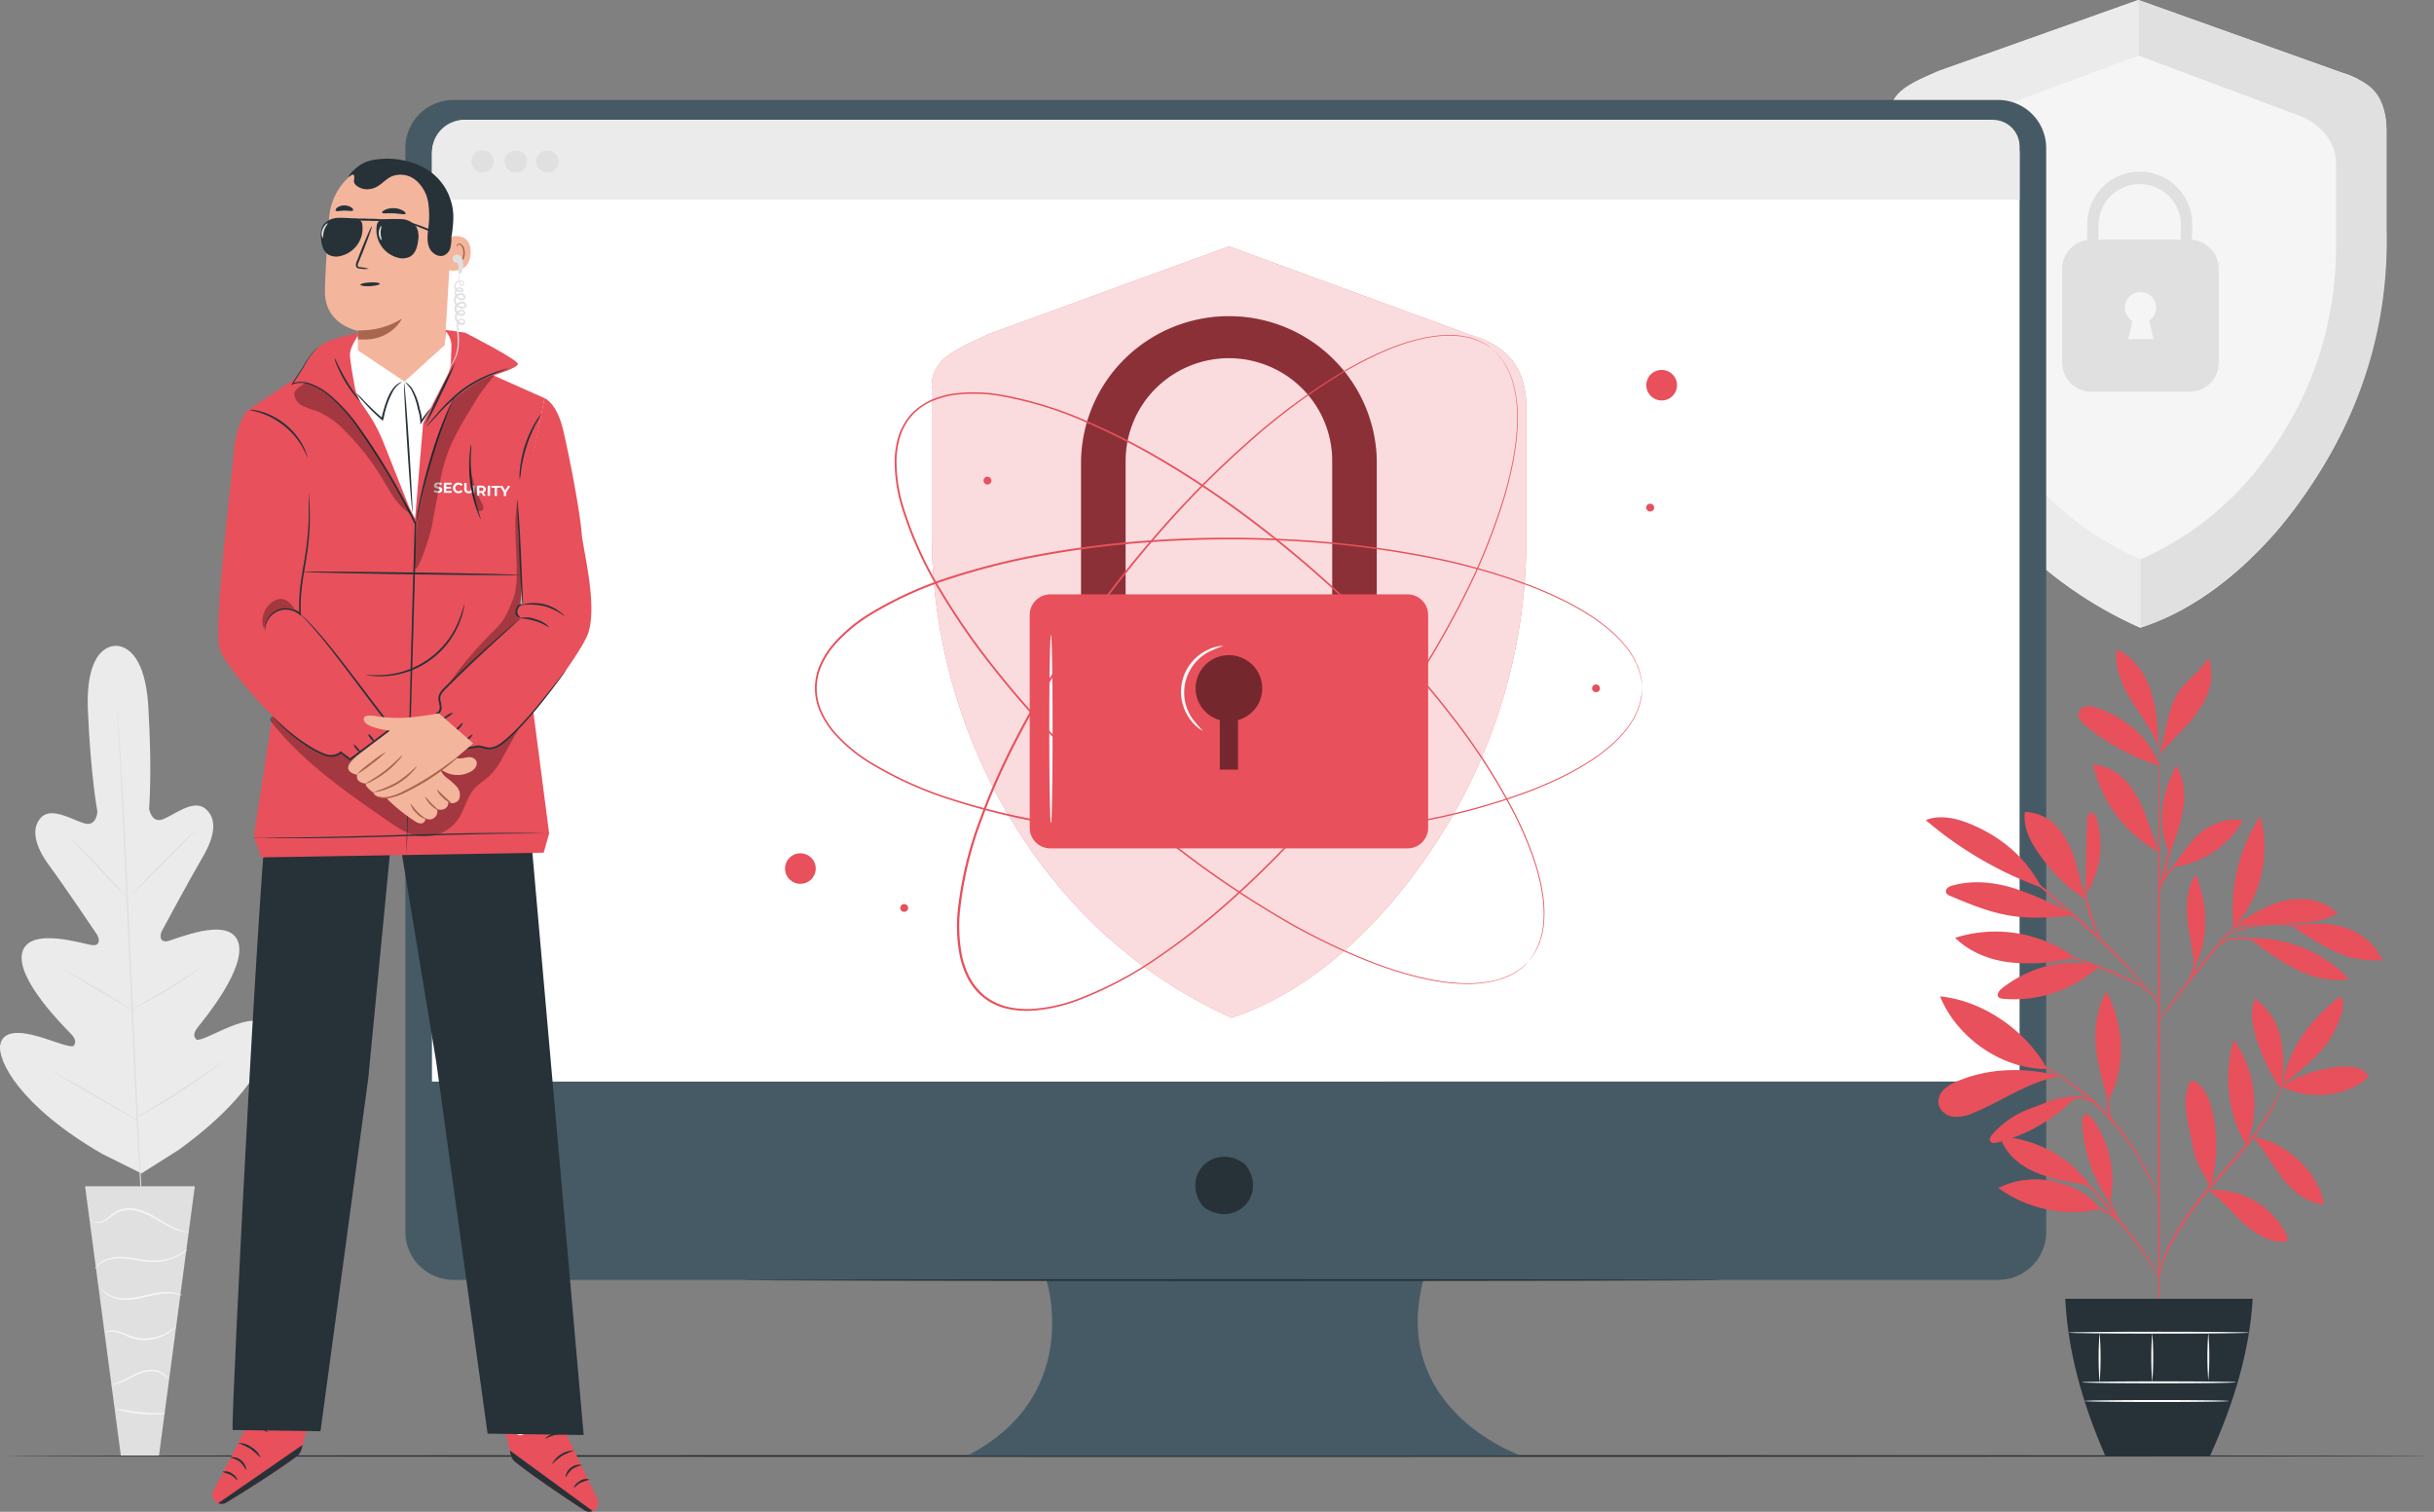 <svg xmlns="http://www.w3.org/2000/svg" width="161" height="100" fill="none" viewBox="0 0 161 100"><rect x="0" y="0" width="161" height="100" fill="#808080" stroke="none"/><g clip-path="url(#a)"><path fill="#EBEBEB" d="M7.6 42.73s-1.966-.14-1.785 4.245.63 6.717.63 6.717-.058.974-.816.782-2.182-1.128-2.886-.426-.471 1.872.499 3.184 2.982 4.303 3.164 4.57.247.763-.29.716-4.16-1.268-4.64.468 2.825 4.995 3.18 5.358c.356.362.375.59.236.81s-1.328-.3-2.373-.6-2.31-.468-2.503.552 1.265 4.041 6.72 7.207l2.624 1.303 2.484-1.575c5.106-3.696 6.257-6.839 5.96-7.845s-1.534-.702-2.544-.3c-1.01.403-2.119 1.047-2.296.843s-.169-.433.149-.828c.318-.396 3.28-3.959 2.627-5.646-.652-1.687-4.136-.112-4.666-.012s-.508-.402-.36-.683c.148-.28 1.857-3.451 2.688-4.867s.975-2.56.175-3.217-2.093.45-2.825.714-.89-.702-.89-.702.212-2.368-.05-6.748c-.261-4.38-2.25-4.026-2.25-4.026"/><path fill="#E0E0E0" d="M7.755 46.657s0 .03.011.091c.012.06 0 .154.02.27.016.233.042.589.07 1.036.061.898.139 2.199.235 3.809.18 3.217.391 7.662.605 12.576.215 4.913.417 9.359.577 12.578.083 1.605.148 2.906.196 3.81.023.446.04.795.051 1.036 0 .114 0 .206.012.269s0 .093 0 .093 0-.032-.012-.091c-.011-.058 0-.154-.02-.269-.015-.234-.04-.59-.071-1.036-.06-.899-.137-2.2-.236-3.81-.179-3.217-.39-7.665-.605-12.578s-.417-9.359-.577-12.576c-.082-1.605-.15-2.906-.195-3.81-.024-.446-.04-.795-.052-1.036 0-.117 0-.206-.012-.271q0-.045.003-.091"/><path fill="#E0E0E0" d="M4.683 55.452q.09.057.164.135c.102.092.236.234.417.398.346.342.812.824 1.316 1.367.504.542.942 1.022 1.283 1.403l.39.421a1 1 0 0 1 .137.162 1 1 0 0 1-.164-.133c-.102-.094-.236-.234-.415-.4a63 63 0 0 1-1.306-1.379l-1.293-1.385-.393-.418a1 1 0 0 1-.136-.171M8.65 59.24c-.02-.02.941-1.018 2.144-2.233 1.203-1.214 2.196-2.178 2.215-2.16.02.02-.941 1.019-2.144 2.23-1.203 1.213-2.194 2.181-2.216 2.163M8.64 66.8a.8.8 0 0 1 .184-.118l.513-.285a38 38 0 0 0 1.674-.973c.645-.396 1.219-.768 1.633-1.044l.49-.323a.8.8 0 0 1 .186-.11 1 1 0 0 1-.165.14 12 12 0 0 1-.47.352 26 26 0 0 1-3.315 2.019c-.222.112-.403.201-.53.26q-.096.051-.2.081M4.292 64.153a.7.7 0 0 1 .18.084l.472.262c.4.234.941.545 1.551.9.61.356 1.144.684 1.535.937.195.121.353.22.46.29a1 1 0 0 1 .162.117.7.7 0 0 1-.182-.084 14 14 0 0 1-.47-.262c-.4-.234-.942-.543-1.552-.899a45 45 0 0 1-1.535-.936c-.195-.119-.353-.22-.459-.29a1 1 0 0 1-.162-.12M3.43 70.824q.123.046.235.112l.61.335c.513.285 1.22.688 1.997 1.137.776.449 1.478.86 1.982 1.17l.588.358q.116.058.212.145a1.6 1.6 0 0 1-.235-.113l-.61-.334a146 146 0 0 1-1.996-1.137 98 98 0 0 1-1.983-1.17l-.595-.363a1 1 0 0 1-.205-.14M8.946 73.961q.112-.083.235-.152l.638-.386c.54-.325 1.281-.776 2.086-1.3a85 85 0 0 0 2.041-1.37l.615-.423q.11-.083.235-.145a1.3 1.3 0 0 1-.207.175c-.139.11-.341.265-.596.45-.506.374-1.22.875-2.027 1.404a38 38 0 0 1-2.759 1.637q-.124.07-.261.11M12.887 78.463h-7.26l2.368 17.829h2.521z"/><path fill="#F5F5F5" d="M6.003 80.655s0 .026.038.063a.5.5 0 0 0 .176.124.87.87 0 0 0 .766-.093c.294-.16.548-.468.941-.616.436-.138.905-.13 1.335.026.438.15.856.35 1.245.599q.487.305 1.01.54c.238.106.49.177.747.213q.104.016.21.014a.3.3 0 0 0 .074 0 3.8 3.8 0 0 1-.998-.3q-.51-.25-.989-.556a5.6 5.6 0 0 0-1.264-.618 2.13 2.13 0 0 0-1.412-.014 1.9 1.9 0 0 0-.532.326 4 4 0 0 1-.415.32.85.85 0 0 1-.706.122.7.7 0 0 1-.226-.15M6.267 83.938s.059-.073.172-.19c.164-.162.362-.287.579-.367a2.6 2.6 0 0 1 1.01-.15q.636.048 1.264.171c.426.081.861.1 1.292.054a3.6 3.6 0 0 0 1.02-.29q.326-.146.612-.36a.8.8 0 0 0 .193-.174 7 7 0 0 1-.838.468q-.482.196-.998.258a4.5 4.5 0 0 1-1.262-.064 10 10 0 0 0-1.279-.163 2.6 2.6 0 0 0-1.045.182 1.6 1.6 0 0 0-.584.412q-.06.075-.108.161c-.021.029-.03.05-.028.052M12.065 85.697a.6.6 0 0 0-.2-.103 2.2 2.2 0 0 0-.603-.128 3.8 3.8 0 0 0-.908.051c-.34.054-.707.148-1.083.234a4.6 4.6 0 0 1-1.083.122 2.4 2.4 0 0 1-.857-.185 2 2 0 0 1-.652-.482.5.5 0 0 0 .122.19c.138.154.306.28.495.367.277.132.58.206.887.218.374.01.748-.03 1.111-.115.386-.08.747-.176 1.076-.234q.44-.086.888-.077.412.022.807.142M6.91 88.168c.223-.093.469-.118.706-.07q.385.095.739.273c.3.144.624.233.956.263a2.9 2.9 0 0 0 1.737-.4 2.4 2.4 0 0 0 .433-.33.8.8 0 0 0 .127-.153 7 7 0 0 1-.602.41c-.513.282-1.1.405-1.683.356-.688-.04-1.215-.447-1.693-.501a1.1 1.1 0 0 0-.546.047.4.4 0 0 0-.174.105M7.314 91.591c.209.006.415-.035.605-.12.365-.121.817-.4 1.345-.608.244-.1.505-.153.77-.159.215-.001.427.047.621.14.177.094.33.225.45.384a.33.33 0 0 0-.071-.152 1 1 0 0 0-.339-.295 1.4 1.4 0 0 0-.66-.175c-.278 0-.555.055-.814.16-.546.217-.984.502-1.332.64s-.58.166-.575.185M7.67 93.182q.224.111.47.15a8.6 8.6 0 0 0 2.327.224q.24.006.47-.056c0-.035-.736 0-1.633-.093-.897-.094-1.625-.258-1.634-.225M154.811 4.77 141.446 0l-13.237 4.705c-1.688.793-3.171 1.268-3.171 2.834v7.789a29.3 29.3 0 0 0 4.36 15.503 27.1 27.1 0 0 0 12.178 10.69c5.414-1.748 9.449-6.404 11.917-10.386a29.3 29.3 0 0 0 4.36-15.503V8.627c0-2.23-1.189-3.32-3.042-3.856"/><path fill="#EBEBEB" d="M141.576 36.998c-4.657-2.061-7.682-5.381-9.636-8.526a23.2 23.2 0 0 1-3.449-12.265v-5.463c0-1.238.751-2.398 2.244-3.088l10.714-3.978V0l-13.24 4.705c-1.389.604-3.171 1.268-3.171 2.834v7.789a29.3 29.3 0 0 0 4.36 15.503 27.1 27.1 0 0 0 12.178 10.69z"/><path fill="#E0E0E0" d="M141.576 41.52c.906-.295 1.785-.67 2.625-1.12a23.5 23.5 0 0 0 5.558-4.345c1.615-1.668 2.825-3.474 3.865-5.161a28.2 28.2 0 0 0 4.238-15.65V8.81c0-3.2-1.662-3.437-3.06-4.04L141.446 0v3.673l10.83 4.046c1.492.702 2.243 1.85 2.243 3.088v5.466a23.2 23.2 0 0 1-3.439 12.272c-1.952 3.151-4.848 6.399-9.504 8.46z"/><path fill="#E0E0E0" d="m144.992 15.859.014-1.053c0-.915-.366-1.792-1.017-2.439a3.48 3.48 0 0 0-4.907 0 3.44 3.44 0 0 0-1.016 2.439l-.015 1.071c-.458.07-.877.3-1.179.65s-.469.796-.468 1.257v6.2c0 .512.205 1.003.569 1.365.364.361.858.565 1.373.566h6.478c.515 0 1.009-.204 1.372-.566s.568-.853.568-1.365v-6.202a1.92 1.92 0 0 0-.509-1.305 1.94 1.94 0 0 0-1.263-.618m-2.531 6.577h-1.681l.264-1.217a1.025 1.025 0 0 1 .527-1.9 1.04 1.04 0 0 1 1.004.72 1.03 1.03 0 0 1-.413 1.161c.108.473.299 1.236.299 1.236m1.782-6.587h-5.445l.016-1.043a2.7 2.7 0 0 1 .825-1.863 2.734 2.734 0 0 1 3.795 0c.509.49.805 1.159.825 1.863z"/><path fill="#fff" d="M130.657 15.782c-.031 0-.122-.405-.2-1.08a18.4 18.4 0 0 1-.108-2.643c.014-.517.049-1.01.096-1.455.022-.406.123-.803.299-1.17.129-.25.333-.455.584-.585.181-.082.294-.08.297-.066a1.5 1.5 0 0 0-.735.726 3.2 3.2 0 0 0-.235 1.12 29.757 29.757 0 0 0-.038 4.066c.04.672.075 1.082.04 1.086M130.852 19.172c-.063 0-.122-.319-.129-.702-.007-.384.038-.719.101-.721.064-.002.125.32.132.716s-.038.707-.104.707"/><path fill="#263238" d="M160.791 96.308c0 .033-35.937.06-80.254.06s-80.26-.027-80.26-.06 35.928-.06 80.26-.06c44.331 0 80.254.025 80.254.06"/><path fill="#455A64" d="M132.157 6.612H30.004a3.2 3.2 0 0 0-2.255.928 3.16 3.16 0 0 0-.935 2.24v71.713c0 .84.337 1.646.935 2.24a3.2 3.2 0 0 0 2.255.928h39.209s2.493 7.665-5.238 11.63h36.659s-8.73-2.973-6.486-11.63h38.011c.845 0 1.656-.334 2.254-.928s.934-1.4.934-2.24V9.78a3.16 3.16 0 0 0-.935-2.24 3.19 3.19 0 0 0-2.255-.928"/><path fill="#263238" d="M82.443 77.12c1.392 1.972-.784 4.134-2.77 2.754a.7.7 0 0 1-.17-.17c-1.387-1.973.786-4.133 2.77-2.755a.7.7 0 0 1 .17.171"/><path fill="#fff" d="M30.856 7.925h100.448c.606 0 1.187.239 1.615.665.428.425.669 1.002.669 1.604v61.348H28.573V10.194c0-.602.24-1.179.668-1.604a2.3 2.3 0 0 1 1.615-.665"/><path fill="#EBEBEB" d="M30.73 7.925h101.088c.469 0 .919.185 1.251.515s.519.778.519 1.244v3.529H28.573V10.06c0-.567.229-1.111.633-1.512.404-.4.952-.625 1.523-.624"/><path fill="#E0E0E0" d="M31.918 11.411a.735.735 0 0 0 .737-.732.735.735 0 0 0-.737-.733.735.735 0 0 0-.737.733c0 .404.33.732.737.732M34.117 11.411a.735.735 0 0 0 .737-.732.735.735 0 0 0-.737-.733.735.735 0 0 0-.737.733c0 .404.33.732.737.732M36.207 11.411a.735.735 0 0 0 .737-.732.735.735 0 0 0-.737-.733.735.735 0 0 0-.736.733c0 .404.33.732.736.732"/><path fill="#263238" d="M113.895 84.673c0 .032-14.537.06-32.466.06s-32.462-.035-32.462-.06c0-.026 14.535-.064 32.467-.064s32.461.029 32.461.064"/><path fill="#E8505B" d="M97.3 22.165 81.293 16.3l-15.86 5.784c-2.024.976-3.8 1.558-3.8 3.482v9.57a36.7 36.7 0 0 0 5.227 19.05c2.957 4.892 7.533 9.931 14.596 13.134 6.483-2.147 11.321-7.868 14.278-12.76a36.7 36.7 0 0 0 5.224-19.05v-8.604c-.012-2.744-1.436-4.083-3.656-4.742"/><path fill="#fff" d="M97.3 22.165 81.293 16.3l-15.86 5.784c-2.024.976-3.8 1.558-3.8 3.482v9.57a36.7 36.7 0 0 0 5.227 19.05c2.957 4.892 7.533 9.931 14.596 13.134 6.483-2.147 11.321-7.868 14.278-12.76a36.7 36.7 0 0 0 5.224-19.05v-8.604c-.012-2.744-1.436-4.083-3.656-4.742" opacity=".8"/><path fill="#E8505B" d="M91.067 46.395h-2.943v-15.91c0-1.802-.72-3.53-2.002-4.804a6.86 6.86 0 0 0-4.833-1.99 6.86 6.86 0 0 0-4.834 1.99 6.77 6.77 0 0 0-2.002 4.804v15.91H71.51v-15.91a9.7 9.7 0 0 1 2.917-6.775 9.8 9.8 0 0 1 6.862-2.794 9.8 9.8 0 0 1 6.86 2.794 9.7 9.7 0 0 1 2.918 6.775z"/><path fill="#000" d="M91.067 46.395h-2.943v-15.91c0-1.802-.72-3.53-2.002-4.804a6.86 6.86 0 0 0-4.833-1.99 6.86 6.86 0 0 0-4.834 1.99 6.77 6.77 0 0 0-2.002 4.804v15.91H71.51v-15.91a9.7 9.7 0 0 1 2.917-6.775 9.8 9.8 0 0 1 6.862-2.794 9.8 9.8 0 0 1 6.86 2.794 9.7 9.7 0 0 1 2.918 6.775z" opacity=".4"/><path fill="#E8505B" d="M93.098 39.315h-23.62c-.754 0-1.367.608-1.367 1.359v14.085c0 .75.612 1.36 1.368 1.36h23.62c.755 0 1.367-.61 1.367-1.36V40.674c0-.75-.612-1.36-1.368-1.36"/><path fill="#000" d="M83.491 45.527a2.2 2.2 0 0 0-.33-1.154 2.215 2.215 0 0 0-3.202-.595 2.19 2.19 0 0 0-.837 2.152c.076.4.262.772.539 1.072.276.301.632.52 1.026.63v3.276h1.203v-3.275c.462-.13.868-.405 1.157-.786.29-.38.445-.844.444-1.32" opacity=".5"/><path fill="#FAFAFA" d="M69.517 54.516c-.062 0-.111-2.808-.111-6.259 0-3.45.05-6.258.11-6.258.062 0 .109 2.807.109 6.258s-.047 6.26-.108 6.26M79.571 48.334s-.103-.035-.259-.147a2.7 2.7 0 0 1-.567-.573 3.06 3.06 0 0 1-.543-2.56 3.06 3.06 0 0 1 1.64-2.045c.24-.125.498-.213.765-.262.19-.03.297-.028.297-.014q-.511.165-.989.41a3.05 3.05 0 0 0-1.501 1.96 3.02 3.02 0 0 0 .451 2.422q.32.433.706.81"/><path fill="#E8505B" d="m101.084 63.608.19-.255q.049-.06.106-.138c.038-.052.069-.12.109-.185q.14-.23.235-.482c.038-.093.083-.194.12-.3.038-.105.064-.233.097-.348q.057-.19.08-.386.042-.21.061-.426a8 8 0 0 0-.097-2.052c-.235-1.535-.892-3.343-1.895-5.309a41.5 41.5 0 0 0-4.072-6.294 64.6 64.6 0 0 0-6.074-6.785 74 74 0 0 0-7.974-6.762 63 63 0 0 0-4.708-3.135 45 45 0 0 0-5.224-2.723 24.5 24.5 0 0 0-5.834-1.823 10.3 10.3 0 0 0-3.105-.075 5.8 5.8 0 0 0-1.5.43 3.74 3.74 0 0 0-2.034 2.263 5.9 5.9 0 0 0-.263 1.533 10.2 10.2 0 0 0 .428 3.058 24.3 24.3 0 0 0 2.477 5.547c1 1.69 2.11 3.313 3.324 4.86a62 62 0 0 0 3.67 4.298 74 74 0 0 0 7.67 7.103 65 65 0 0 0 7.47 5.225 42 42 0 0 0 6.766 3.313c2.079.765 3.96 1.207 5.523 1.268.69.04 1.383-.007 2.062-.14q.21-.043.417-.108.195-.046.379-.124l.334-.133q.154-.079.287-.155.242-.124.455-.292c.061-.047.122-.087.171-.129l.127-.122.236-.217-.224.234-.127.124q-.075.062-.172.13a2.7 2.7 0 0 1-.452.3c-.089.05-.183.108-.287.157l-.337.138q-.188.075-.388.12c-.134.032-.27.086-.42.11a8 8 0 0 1-2.07.152c-1.571-.054-3.459-.49-5.545-1.252a42 42 0 0 1-6.775-3.294 65 65 0 0 1-7.489-5.22 74 74 0 0 1-7.693-7.108 62 62 0 0 1-3.68-4.306 45 45 0 0 1-3.336-4.869 24.4 24.4 0 0 1-2.49-5.566 10.3 10.3 0 0 1-.431-3.095 5.8 5.8 0 0 1 .266-1.565c.178-.509.45-.98.8-1.39.371-.39.812-.707 1.3-.936a6 6 0 0 1 1.532-.442 10.6 10.6 0 0 1 3.145.077 24.7 24.7 0 0 1 5.853 1.825c1.807.791 3.56 1.7 5.247 2.719a65 65 0 0 1 4.72 3.144 73.5 73.5 0 0 1 7.977 6.785 64 64 0 0 1 6.07 6.8 41 41 0 0 1 4.067 6.317c.998 1.972 1.648 3.788 1.883 5.332a8 8 0 0 1 .085 2.064 4 4 0 0 1-.064.428q-.025.196-.082.386c-.036.124-.069.234-.101.349-.033.114-.085.208-.123.301q-.103.253-.249.482c-.04.066-.073.13-.111.183l-.111.14z"/><path fill="#E8505B" d="M108.62 45.529q-.002-.002-.029-.316 0-.077-.014-.175c0-.063-.028-.134-.042-.208a3 3 0 0 0-.141-.52c-.036-.096-.069-.199-.113-.304-.045-.105-.104-.21-.16-.323a2.3 2.3 0 0 0-.198-.342 4 4 0 0 0-.236-.358 8.2 8.2 0 0 0-1.445-1.469c-1.208-.987-2.907-1.902-4.972-2.705a42 42 0 0 0-7.256-2.002 65 65 0 0 0-9.07-1.044 75 75 0 0 0-10.481.234 64 64 0 0 0-5.617.78c-1.941.351-3.857.829-5.735 1.429a24.5 24.5 0 0 0-5.56 2.499 10.3 10.3 0 0 0-2.371 1.998 5.7 5.7 0 0 0-.829 1.315 3.69 3.69 0 0 0 0 3.041c.216.474.495.917.829 1.318a10.3 10.3 0 0 0 2.368 2 24.5 24.5 0 0 0 5.563 2.499 45.5 45.5 0 0 0 5.73 1.406c1.9.353 3.779.606 5.617.78 3.484.322 6.986.4 10.48.233a65.5 65.5 0 0 0 9.074-1.041 42 42 0 0 0 7.256-2.005c2.064-.803 3.766-1.718 4.969-2.705a8.3 8.3 0 0 0 1.446-1.47q.127-.172.235-.357.114-.162.198-.342l.162-.323c.043-.105.076-.208.111-.304q.094-.252.141-.517c.014-.077.033-.145.043-.21.009-.066 0-.125.014-.176.016-.208.028-.316.028-.316s0 .108-.017.318v.176c0 .065-.025.133-.04.21q-.046.268-.136.524c-.035.096-.068.202-.111.307l-.157.325q-.086.18-.198.346a4 4 0 0 1-.236.36 8 8 0 0 1-1.443 1.484c-1.207 1-2.91 1.923-4.974 2.733a41.7 41.7 0 0 1-7.265 2.026c-3 .566-6.035.92-9.085 1.058-3.5.174-7.008.102-10.497-.216a64 64 0 0 1-5.63-.776 46 46 0 0 1-5.748-1.43 24.6 24.6 0 0 1-5.594-2.513 10.3 10.3 0 0 1-2.396-2.028 5.9 5.9 0 0 1-.848-1.346 3.82 3.82 0 0 1 0-3.13c.221-.483.506-.935.848-1.343a10.4 10.4 0 0 1 2.399-2.024 24.7 24.7 0 0 1 5.591-2.51 46 46 0 0 1 5.749-1.43 63 63 0 0 1 5.626-.775c3.49-.32 6.998-.392 10.498-.217 3.049.14 6.084.493 9.082 1.057a41.6 41.6 0 0 1 7.265 2.026c2.067.81 3.767 1.734 4.977 2.733.543.431 1.028.93 1.443 1.484.097.117.162.234.235.36q.113.166.198.346c.054.115.108.234.158.325.049.092.075.211.111.307q.09.256.136.524c.014.077.031.148.04.21.01.064 0 .125 0 .178.021.213.024.321.024.321"/><path fill="#E8505B" d="M98.64 23.023s-.094-.056-.268-.17l-.149-.096c-.056-.033-.124-.061-.193-.094a3 3 0 0 0-.499-.208c-.099-.03-.2-.068-.31-.098l-.356-.073a2.3 2.3 0 0 0-.393-.051 4 4 0 0 0-.43-.03 8.2 8.2 0 0 0-2.056.233c-1.523.344-3.296 1.116-5.196 2.246a41.6 41.6 0 0 0-6.038 4.474 64.6 64.6 0 0 0-6.387 6.488 74 74 0 0 0-6.241 8.369 63 63 0 0 0-2.825 4.89 45 45 0 0 0-2.378 5.381 24.2 24.2 0 0 0-1.412 5.901 10.2 10.2 0 0 0 .136 3.084c.113.508.294.998.54 1.458.257.454.598.857 1.005 1.186.424.31.903.54 1.412.676.509.12 1.031.17 1.554.152a10.3 10.3 0 0 0 3.041-.634 24.5 24.5 0 0 0 5.399-2.838 46 46 0 0 0 4.623-3.631 63 63 0 0 0 4.061-3.936 74 74 0 0 0 6.592-8.093 64.5 64.5 0 0 0 4.732-7.765 41.5 41.5 0 0 0 2.85-6.926c.627-2.106.942-4.01.893-5.564a8 8 0 0 0-.283-2.033 4 4 0 0 0-.136-.41 3 3 0 0 0-.148-.364l-.16-.323c-.057-.099-.118-.188-.172-.274a2.8 2.8 0 0 0-.328-.428c-.051-.059-.094-.117-.139-.164l-.131-.117-.236-.218.236.209.132.117c.047.044.091.1.143.159q.188.197.332.428c.056.086.12.175.179.273s.104.211.16.326q.093.176.155.365c.043.133.106.264.139.41.186.666.286 1.353.297 2.044.054 1.558-.254 3.463-.876 5.583a41 41 0 0 1-2.839 6.944 64 64 0 0 1-4.725 7.784 74 74 0 0 1-6.603 8.115 63 63 0 0 1-4.066 3.944 45.5 45.5 0 0 1-4.661 3.64 24.6 24.6 0 0 1-5.415 2.855c-.987.368-2.024.584-3.077.642a6 6 0 0 1-1.591-.157 3.9 3.9 0 0 1-1.448-.697 3.9 3.9 0 0 1-1.038-1.222 5.8 5.8 0 0 1-.549-1.493 10.2 10.2 0 0 1-.141-3.12c.225-2.029.705-4.02 1.429-5.93a45.5 45.5 0 0 1 2.387-5.393A63 63 0 0 1 70 43.955a73.6 73.6 0 0 1 6.276-8.377 64 64 0 0 1 6.408-6.488 41.5 41.5 0 0 1 6.07-4.466c1.909-1.126 3.689-1.895 5.221-2.232a8.2 8.2 0 0 1 2.065-.234q.218.005.433.032.2.015.395.056l.358.075c.11.033.212.073.311.103q.26.084.5.216c.07.035.136.063.192.095l.146.101zM52.943 58.46c.56 0 1.015-.45 1.015-1.008 0-.557-.454-1.008-1.015-1.008s-1.014.451-1.014 1.008.454 1.009 1.014 1.009M110.929 25.48a1.01 1.01 0 0 1-.626.932 1.02 1.02 0 0 1-1.106-.219 1.005 1.005 0 0 1 .717-1.721 1.007 1.007 0 0 1 1.015 1.008M60.07 60.056a.26.26 0 0 1-.16.24.26.26 0 0 1-.283-.055.257.257 0 0 1 .186-.44.257.257 0 0 1 .256.255M65.576 31.788a.257.257 0 0 1-.308.255.26.26 0 0 1-.205-.202.256.256 0 0 1 .254-.308.26.26 0 0 1 .259.255M105.83 45.529a.25.25 0 0 1-.043.144.26.26 0 0 1-.47-.092.25.25 0 0 1 .112-.265.26.26 0 0 1 .401.213M109.415 33.578q0 .077-.044.143a.26.26 0 0 1-.266.109.257.257 0 0 1 .054-.51.256.256 0 0 1 .256.258M150.889 71.855a8.8 8.8 0 0 1 3.767-1.287c.612-.06 1.283-.044 1.775.326a.36.36 0 0 1 .183.323.38.38 0 0 1-.174.22c-1.528 1.17-3.84 1.305-5.542.418M150.985 71.75a18.5 18.5 0 0 0 2.428-2.122 6.1 6.1 0 0 0 1.52-2.796c.064-.318.085-.683-.12-.936-1.935 1.502-3.453 3.442-3.828 5.85"/><path fill="#E8505B" d="M150.903 71.842a8.6 8.6 0 0 0-.045-3.168 4.28 4.28 0 0 0-1.695-2.612c-.334.777-.19 1.671.045 2.483a12 12 0 0 0 1.695 3.519M149.02 75.218c1.151.138 2.154.742 3.013 1.514a5.67 5.67 0 0 1 1.723 2.94c-1.13-.07-2.088-.86-2.783-1.747s-1.177-1.86-1.937-2.69M148.601 75.756a7.35 7.35 0 0 0-.857-6.984c-.657 2.319-.415 4.937.857 6.984M146.096 78.72a5.4 5.4 0 0 1 3.013.7 5.35 5.35 0 0 1 2.124 2.237.4.4 0 0 1 .035.4.38.38 0 0 1-.341.098c-1.013-.065-1.91-.669-2.649-1.36-.739-.69-1.386-1.485-2.206-2.082M146.176 78.559a9.47 9.47 0 0 0 .096-5.311c-.188-.683-.506-1.404-1.142-1.725a.24.24 0 0 0-.174-.03.24.24 0 0 0-.11.126 3.2 3.2 0 0 0-.269 1.526q.054.78.236 1.542c.2.936.306 1.956.826 2.77q.186.293.332.608c.099.206.099.279.188.442M139.544 79.551c.492-1.858-.028-4.109-1.208-5.632-.087-.112-.2-.234-.343-.217-.217.018-.274.306-.262.521.089 1.91.717 3.757 1.813 5.328M138.946 79.949c-2.269.587-4.873.016-6.764-1.369a5.5 5.5 0 0 1 3.654-.433c1.222.276 2.34.822 3.101 1.813M138.442 78.711c-1.271-2.059-3.708-3.404-6.137-3.526.28.98 1.092 1.743 2.008 2.204s1.938.662 2.945.856c.393.078.942.16 1.177.468M139.419 72.71c-.346-1.17-.692-2.354-.786-3.573-.094-1.22.08-2.488.706-3.534 1.189 2.284 1.309 4.954.106 7.23M135.419 70.702c-1.389-2.508-4.223-4.513-7.09-4.794 1.106 2.737 4.124 4.852 7.09 4.794M136.293 71.193c-2.072.314-3.835 1.638-5.773 2.427-.405.194-.855.28-1.304.248a1.13 1.13 0 0 1-.981-.789 1.13 1.13 0 0 1 .341-1.008c.273-.25.593-.445.942-.571 2.118-.873 4.369-.894 6.591-.365"/><path fill="#E8505B" d="M137.484 72.637c-.471.133-.628.374-1 .69a10.8 10.8 0 0 1-4.37 2.246c-.167.042-.386.059-.471-.093-.084-.153.019-.29.113-.405a6.03 6.03 0 0 1 2.642-1.785c1.012-.373 1.883-.824 3.091-.728M138.845 63.917a8.3 8.3 0 0 1-6.356 2.148.46.46 0 0 1-.288-.103c-.16-.173.031-.44.217-.585 1.867-1.446 4.129-2.047 6.422-1.46"/><path fill="#E8505B" d="M137.249 63.332a8.89 8.89 0 0 0-7.925-1.299c.996.978 2.383 1.505 3.767 1.638 1.395.13 2.803.016 4.158-.34M137.88 59.326c.181-1.853.063-3.315.193-5.175 0-.15.042-.328.181-.382.195-.074.358.164.421.36a5.911 5.911 0 0 1-.793 5.147"/><path fill="#E8505B" d="M138.014 59.53a10.9 10.9 0 0 1-3.089-2.981c-.61-.83-1.123-1.823-.984-2.84a2.97 2.97 0 0 1 2.227 1.097 6.2 6.2 0 0 1 1.135 2.272c.235.814.419 1.652.706 2.452M134.979 58.692a24.9 24.9 0 0 1-7.597-4.445c.907-.363 1.947-.145 2.854.218 2.074.832 3.766 2.236 4.783 4.211M137.159 60.543c-1.412.152-2.825.253-4.218.02-1.394-.23-2.661-.764-3.939-1.3a.47.47 0 0 1-.266-.201.3.3 0 0 1 .094-.335.8.8 0 0 1 .337-.156c1.389-.387 2.888-.206 4.256.252a19.8 19.8 0 0 1 3.736 1.72M145.168 63.98c.956-1.921.895-4.16.068-6.14-.581.882-.652 2.005-.546 3.042s.426 2.127.448 3.182M148.991 62.064a8.7 8.7 0 0 1 3.488.684 8.6 8.6 0 0 1 2.913 2.025c-1.193.187-2.42-.12-3.505-.646a17.7 17.7 0 0 1-3.004-1.998M151.56 61.21c1.177-.094 2.295-.234 3.418.103s2.147 1.12 2.604 2.194a6.2 6.2 0 0 1-3.204-.6 18.5 18.5 0 0 1-2.825-1.697M147.755 61.25c1.053-.686 2.119-1.383 3.355-1.667 1.236-.283 2.644-.075 3.498.843-.991.578-2.194.645-3.343.645-1.148 0-2.559-.014-3.641.368"/><path fill="#E8505B" d="M147.748 61.301c1.799-1.755 2.479-4.913 1.757-7.304a11.08 11.08 0 0 0-1.757 7.304M142.807 56.334c-.339-.784-.577-1.605-.883-2.403a6.9 6.9 0 0 0-1.255-2.216 3.32 3.32 0 0 0-2.227-1.146 8.9 8.9 0 0 0 1.547 3.341 8.9 8.9 0 0 0 2.773 2.436M143.701 57.368c.561-.767 1.208-1.809 1.971-2.382s1.751-.92 2.679-.702a6.2 6.2 0 0 1-1.958 2.087 6.26 6.26 0 0 1-2.692.995M143.523 56.388c.402-.916.699-1.873.887-2.855.148-.987.057-2.04-.449-2.901-.989 1.853-1.307 3.844-.488 5.777M142.797 50.641c-.558-1.837-2.25-3.191-4.079-3.811a1.54 1.54 0 0 0-.707-.108.62.62 0 0 0-.527.438c-.066.313.193.594.438.8a13.9 13.9 0 0 0 4.885 2.681M142.779 49.134c-.073-1.186-.146-2.386-.535-3.51-.388-1.122-1.134-2.175-2.222-2.666-.184 1.195.346 2.386.986 3.416.641 1.029 1.413 2.002 1.799 3.151M142.807 49.953c.471-1.338.508-3.041 1.316-4.211.565-.814 1.467-1.371 1.954-2.235a3.39 3.39 0 0 1-.113 2.537 7.4 7.4 0 0 1-1.493 2.124c-.598.634-1.109 1.111-1.664 1.78"/><path fill="#E8505B" d="M142.797 89.392c.036 0 .069-8.933.071-19.951s-.026-19.953-.061-19.953-.068 8.93-.071 19.953.026 19.95.061 19.95"/><path fill="#E8505B" d="M134.942 62.632q.163.076.339.127l.941.31c.784.265 1.862.651 3.03 1.126s2.251.896 2.872 1.43c.249.206.446.466.577.76.089.209.106.337.118.335s0-.033 0-.094a1.4 1.4 0 0 0-.066-.26 2 2 0 0 0-.563-.809 5 5 0 0 0-1.245-.77 28 28 0 0 0-1.648-.702 41 41 0 0 0-3.061-1.092c-.395-.124-.72-.213-.941-.274a2 2 0 0 0-.353-.087"/><path fill="#E8505B" d="M132.368 56.345s.029.038.095.1l.287.27 1.078.973 3.583 3.17a56 56 0 0 1 3.447 3.311c.419.445.751.815.974 1.072l.262.295a.7.7 0 0 0 .096.098.5.5 0 0 0-.075-.115q-.084-.11-.236-.31a28 28 0 0 0-.941-1.1 46 46 0 0 0-3.428-3.346 1268 1268 0 0 0-3.609-3.145l-1.104-.936-.306-.25a1 1 0 0 0-.123-.087"/><path fill="#E8505B" d="M138.922 62.118c.036-.017-.256-.686-.548-1.535-.292-.85-.431-1.563-.471-1.559.031.548.148 1.088.346 1.6q.188.55.436 1.075.088.226.237.419M142.791 67.525a1.5 1.5 0 0 0 .214-.248l.553-.702c.471-.597 1.104-1.418 1.824-2.319.721-.9 1.38-1.708 1.858-2.293l.565-.702q.112-.122.195-.266-.13.105-.235.234a26 26 0 0 0-.598.666 56 56 0 0 0-1.883 2.272c-.707.903-1.349 1.734-1.794 2.34-.236.304-.4.554-.521.728q-.104.135-.178.29"/><path fill="#E8505B" d="M144.511 65.328c.348-.383.596-.844.723-1.343.135-.438.19-.896.162-1.353h-.056q.04.156.054.157c.009 0 0-.06 0-.166h-.056c-.031.446-.11.888-.236 1.317q-.243.716-.591 1.388M146.736 62.548q.233-.177.504-.29a3.4 3.4 0 0 1 1.398-.113q.716.06 1.413.234.284.089.579.139a2 2 0 0 0-.553-.235 6.6 6.6 0 0 0-1.425-.266 3.1 3.1 0 0 0-1.443.154.9.9 0 0 0-.473.377M147.263 61.874c0 .021.292-.117.773-.278a7.77 7.77 0 0 1 3.889-.295c.496.087.798.18.805.16a.7.7 0 0 0-.205-.087 5 5 0 0 0-.584-.164 6.9 6.9 0 0 0-3.938.3 5 5 0 0 0-.551.247.8.8 0 0 0-.189.117M142.807 59.024q.344-.949.563-1.934.28-.975.437-1.975a16 16 0 0 0-.562 1.942 15 15 0 0 0-.438 1.967"/><path fill="#E8505B" d="M142.771 59.024q.27-.607.624-1.17.4-.525.918-.935a.9.9 0 0 0-.355.182c-.26.19-.486.421-.669.685-.28.36-.459.787-.518 1.238M142.797 84.63c.015 0 .04-.215.142-.594q.224-.802.6-1.546c.621-1.261 1.751-2.862 3.188-4.462.706-.81 1.412-1.57 1.989-2.3q.784-.966 1.412-2.038.42-.726.707-1.511c.065-.188.115-.333.141-.433a.8.8 0 0 0 .037-.155s-.077.204-.235.569a11 11 0 0 1-.749 1.483 17 17 0 0 1-1.436 2.01c-.588.72-1.278 1.479-1.991 2.288-1.441 1.608-2.569 3.227-3.174 4.509a7.8 7.8 0 0 0-.567 1.575q-.062.292-.078.447a.7.7 0 0 0 .014.159"/><path fill="#E8505B" d="M135.7 76.661q.178.118.372.208.504.285.965.634.679.525 1.266 1.15c.445.467.904 1.008 1.371 1.59.941 1.17 1.81 2.197 2.333 3.02.266.408.459.754.586.995q.089.194.205.372s0-.037-.036-.105-.063-.166-.125-.29a9 9 0 0 0-.553-1.02c-.508-.843-1.375-1.889-2.309-3.054a27 27 0 0 0-1.384-1.59q-.601-.626-1.3-1.14a6.6 6.6 0 0 0-.996-.606c-.122-.06-.235-.098-.289-.129a.6.6 0 0 0-.106-.035"/><path fill="#E8505B" d="M135.561 79.247q.388.087.786.114.95.096 1.865.365a5.6 5.6 0 0 1 1.669.87c.386.295.567.541.584.527.016-.014-.031-.072-.116-.18a3 3 0 0 0-.409-.416 5 5 0 0 0-1.688-.925 8.5 8.5 0 0 0-1.884-.332 4.5 4.5 0 0 0-.807-.023"/><path fill="#E8505B" d="M140.236 80.838c.04-.024-.313-.562-.588-1.285-.276-.723-.318-1.369-.365-1.361q-.03.21.014.418.06.507.235.988.18.476.457.905a1.3 1.3 0 0 0 .247.335M133.4 69.724q.059.041.127.068l.369.166q.246.1.58.272c.221.114.47.233.75.393l.429.233c.151.085.297.185.454.284.316.19.631.425.97.664q1.08.811 2.027 1.771a18.4 18.4 0 0 1 1.714 2.076c.235.344.454.666.636.987.091.16.188.309.268.468l.235.435c.153.274.262.536.368.76q.159.339.254.585c.064.164.115.274.155.373a.6.6 0 0 0 .064.126.6.6 0 0 0-.038-.136l-.134-.381a6 6 0 0 0-.235-.597c-.106-.23-.205-.493-.354-.77l-.235-.442c-.08-.152-.174-.304-.266-.468-.177-.325-.4-.653-.629-1.001a16 16 0 0 0-3.766-3.875c-.342-.234-.664-.468-.984-.66-.158-.096-.309-.196-.459-.278l-.436-.234c-.275-.157-.539-.269-.765-.379a7 7 0 0 0-.591-.253l-.379-.145a.6.6 0 0 0-.129-.042"/><path fill="#E8505B" d="M139.019 73.468a.9.9 0 0 0-.311-.468 1.95 1.95 0 0 0-1.243-.468 3.5 3.5 0 0 0-1.311.252 1.8 1.8 0 0 0-.494.234q.268-.055.525-.154c.411-.139.842-.21 1.276-.21.43.008.847.153 1.188.414q.2.186.37.4M139.857 74.324c.038-.019-.28-.482-.353-1.142q-.037-.602.08-1.193a.74.74 0 0 0-.146.332 2.34 2.34 0 0 0 .2 1.713c.111.196.2.3.219.29"/><path fill="#263238" d="M149.006 85.91c-.194 3.414-1.229 6.886-2.826 10.398h-6.918c-1.519-3.477-2.484-6.93-2.654-10.398z"/><path fill="#FAFAFA" d="M137.719 91.434c0 .038 2.282.066 5.093.066s5.092-.028 5.092-.066c0-.037-2.279-.063-5.092-.063-2.814 0-5.093.028-5.093.063M137.884 92.672c0 .035 2.138.066 4.772.066s4.774-.03 4.774-.066c0-.035-2.137-.066-4.774-.066s-4.772.03-4.772.066M146.072 88.152a20 20 0 0 0 0 3.17 19 19 0 0 0 0-3.17"/><path fill="#FAFAFA" d="M142.364 88.152a20.6 20.6 0 0 0 0 3.275 21 21 0 0 0 0-3.275M138.88 88.124a22 22 0 0 0 0 3.348 21 21 0 0 0 0-3.348"/><path fill="#FAFAFA" d="M136.827 88.152c0 .035 2.675.065 5.973.065s5.97-.03 5.97-.065-2.672-.064-5.97-.064-5.973.029-5.973.064"/><path fill="#E8505B" d="m17.433 88.675-1.119 5.69-2.189 4.247a.593.593 0 0 0 .572.872.6.6 0 0 0 .269-.086c1.052-.638 4.91-3.009 4.97-3.43.065-.486 1.579-5.922 1.579-5.922z"/><path fill="#263238" d="m14.42 99.438 5.59-3.86-.051.234a.88.88 0 0 1-.334.521c-.455.344-1.73 1.266-4.65 3.056a.6.6 0 0 1-.563.035z"/><path fill="#EBEBEB" d="M19.248 93.905a.357.357 0 0 0-.198.435.34.34 0 0 0 .433.199.38.38 0 0 0 .207-.468.36.36 0 0 0-.47-.157"/><path fill="#263238" d="M16.267 97.239a1.8 1.8 0 0 0-.402-.55 1.8 1.8 0 0 0-.629-.267c0-.016.08-.044.22-.035a.95.95 0 0 1 .795.632c.04.13.03.217.016.22M15.695 97.908c-.033.019-.176-.206-.452-.353a4 4 0 0 0-.541-.192.67.67 0 0 1 .603.08c.315.17.423.456.39.465M17.237 96.432a6 6 0 0 0-.659-.592 6 6 0 0 0-.805-.38c.315-.015.625.082.874.274.273.156.483.403.59.698M17.722 94.73c-.023.031-.308-.168-.706-.273s-.75-.077-.756-.114c.255-.092.534-.092.789 0 .263.047.501.184.673.388M18.094 93.067a3 3 0 0 0-.737-.302 3 3 0 0 0-.798.024c0-.014.071-.07.22-.117.195-.06.401-.07.602-.033.199.034.386.115.549.234.122.103.174.185.164.194M17.437 92.452a.5.5 0 0 1 .038-.218q.098-.287.297-.517c.086-.12.21-.21.353-.255a.24.24 0 0 1 .254.11.4.4 0 0 1 .033.276.84.84 0 0 1-.89.602.98.98 0 0 1-.83-.702.34.34 0 0 1 .044-.279.235.235 0 0 1 .268-.068c.133.06.248.155.332.274q.194.237.292.527.045.102.045.213a2.7 2.7 0 0 0-.405-.681.8.8 0 0 0-.297-.234.12.12 0 0 0-.146.035.23.23 0 0 0-.018.185.87.87 0 0 0 .727.6.74.74 0 0 0 .763-.5.28.28 0 0 0-.017-.192.13.13 0 0 0-.136-.063.6.6 0 0 0-.306.208c-.173.201-.309.431-.4.679"/><path fill="#E8505B" d="m36.509 89.12.941 5.718 2.065 4.306a.59.59 0 0 1-.318.81.6.6 0 0 1-.546-.055c-1.031-.669-4.821-3.149-4.866-3.573-.054-.488-1.413-5.963-1.413-5.963z"/><path fill="#263238" d="m39.209 99.953-5.485-4.01.044.234c.04.208.153.396.318.531.445.356 1.695 1.315 4.56 3.187a.6.6 0 0 0 .563.051z"/><path fill="#EBEBEB" d="M34.543 94.29a.36.36 0 0 1 .186.443.345.345 0 0 1-.44.185.377.377 0 0 1-.193-.468.36.36 0 0 1 .47-.143"/><path fill="#263238" d="M37.432 97.71c.105-.204.247-.385.418-.537.195-.122.41-.207.636-.25 0-.014-.08-.044-.216-.04a.95.95 0 0 0-.815.611c-.052.129-.045.215-.023.215M37.978 98.397c.033.019.181-.201.47-.342q.27-.102.547-.178a.67.67 0 0 0-.605.066c-.328.162-.445.442-.412.454M36.49 96.876q.316-.313.675-.573.395-.207.813-.358a1.66 1.66 0 0 0-1.488.936zM36.043 95.161c.02.03.313-.159.722-.252.41-.094.754-.054.76-.092a1.49 1.49 0 0 0-1.483.344M35.72 93.49q.352-.192.744-.282a3 3 0 0 1 .798.046c0-.014-.07-.072-.217-.124a1.3 1.3 0 0 0-1.158.178c-.122.092-.179.171-.167.183M36.393 92.887s0-.08-.033-.218a1.5 1.5 0 0 0-.277-.53.7.7 0 0 0-.349-.263.24.24 0 0 0-.254.1.38.38 0 0 0-.042.275.84.84 0 0 0 .87.626.98.98 0 0 0 .853-.678.34.34 0 0 0-.038-.278.235.235 0 0 0-.266-.078.84.84 0 0 0-.339.267 1.7 1.7 0 0 0-.308.517.5.5 0 0 0-.05.213q.164-.365.424-.669a.77.77 0 0 1 .304-.234.12.12 0 0 1 .143.04.23.23 0 0 1 .014.185.87.87 0 0 1-.744.58.74.74 0 0 1-.748-.522.27.27 0 0 1 .021-.192.13.13 0 0 1 .141-.058c.12.04.223.116.297.217.169.209.298.446.381.7"/><path fill="#263238" d="M17.979 51.434c-.532-.805-2.738 42.906-2.59 43.156l5.81.082 3.162-23.355 1.721-17.857 2.773 16.78 3.397 24.591 6.357.091-3.927-44.576-8.223-4.68z"/><path fill="#E8505B" d="M23.525 22.07s-1.78.307-2.457.896c-.678.59-1.37 1.947-1.37 1.947l-3.386 2.284 2.992 11.801-2.51 16.31.5 1.404 18.67-.31.359-1.28-1.93-14.846.847-9.949.779-3.99-3.38-1.506s1.546-.468 1.62-.741c.072-.274-3.492-2.083-3.492-2.083s-5.617-.95-7.242.063"/><path fill="#000" d="M17.861 47.649c2.107 2.714 4.984 4.712 7.816 6.668.598.414 1.217.835 1.93.975a2.73 2.73 0 0 0 1.528-.168 2.7 2.7 0 0 0 1.19-.966c.409-.62.548-1.404 1.033-1.966.33-.381.788-.627 1.141-.985.292-.325.538-.687.733-1.076l1.158-2.078c-1.413 0-2.71.684-3.979 1.287-1.269.604-2.681 1.149-4.051.835-1.9-.43-3.11-2.34-4.944-3.03a4.15 4.15 0 0 0-3.531.335" opacity=".3"/><path fill="#E8505B" d="M16.312 27.197s-.706.882-.85 2.735c-.143 1.853-1.356 11.577-.941 12.974.414 1.397 5.624 7.23 7.373 7.087l.652-.234.622.48 2.782-2.073-6.12-7.672.329-11.041s-1.907-2.693-3.847-2.256"/><path fill="#263238" d="M21.068 22.966s-.057.04-.153.129q-.212.198-.375.438c-.15.205-.301.467-.487.797l-.68 1.072-.04-.047c.37-.13.775-.13 1.146 0 .416.142.807.35 1.156.616a10.9 10.9 0 0 1 2.081 2.225 46 46 0 0 1 3.828 6.431v.017c-.028.964-.059 1.975-.087 3.002l-.384 13.371-.127 4.053-.04 1.1q0 .182-.014.287a1 1 0 0 1 0 .096 1 1 0 0 1 0-.096v-.288c0-.257 0-.627.019-1.102l.087-4.052c.082-3.42.19-8.15.348-13.372l.087-3.004v.028a47 47 0 0 0-3.8-6.406 11 11 0 0 0-2.05-2.218 4 4 0 0 0-1.125-.622 1.66 1.66 0 0 0-1.102 0l-.094.035.054-.084.695-1.067q.23-.41.503-.791.17-.24.391-.433a1 1 0 0 1 .163-.115M33.615 24.377c0 .02-.357.127-.922.351a8.7 8.7 0 0 0-2.067 1.142 13.5 13.5 0 0 0-1.724 1.624l-.487.529c-.118.124-.184.192-.19.185q.063-.117.152-.216c.106-.133.264-.325.471-.556.511-.613 1.085-1.17 1.712-1.664a8 8 0 0 1 2.119-1.125q.436-.154.706-.216.112-.039.23-.054"/><path fill="#263238" d="M27.53 34.665a1.7 1.7 0 0 1 .023-.346c.026-.234.073-.543.149-.936.146-.788.407-1.872.753-3.041q.44-1.503 1.048-2.946a10 10 0 0 1 .412-.854q.079-.156.186-.295-.06.165-.144.316c-.094.201-.235.496-.374.866-.302.739-.66 1.783-1.01 2.948a40 40 0 0 0-.787 3.016c-.087.388-.146.701-.186.935a2 2 0 0 1-.07.337M28.109 28.14q.416-1.078.942-2.106.48-1.054 1.064-2.054-.414 1.076-.942 2.105a21 21 0 0 1-1.064 2.055"/><path fill="#fff" d="m28.69 32.522.055-.117a.4.4 0 0 0 .22.073c.095 0 .133-.028.133-.07 0-.124-.391-.045-.389-.293 0-.114.097-.208.288-.206q.125 0 .235.063l-.05.117a.4.4 0 0 0-.185-.053c-.092 0-.13.032-.13.074 0 .122.39.043.388.29 0 .11-.096.206-.29.204a.5.5 0 0 1-.275-.082M29.882 32.475v.124h-.523v-.669h.51v.124h-.352v.145h.313v.12h-.313v.154zM29.964 32.267a.343.343 0 0 1 .372-.342.34.34 0 0 1 .268.129l-.1.091a.22.22 0 0 0-.354.017.215.215 0 0 0 .154.33.22.22 0 0 0 .194-.075l.1.09a.34.34 0 0 1-.28.118.35.35 0 0 1-.331-.22.34.34 0 0 1-.023-.138M31.212 32.419a1 1 0 0 1-.028-.098c0-.024-.017-.045-.024-.068v.065c0 .127-.056.178-.153.178s-.148-.056-.146-.183v-.37h-.155v.375a.28.28 0 0 0 .179.294q.059.022.122.017a.29.29 0 0 0 .25-.105.6.6 0 0 1-.045-.105M31.247 32.112v.26a.3.3 0 0 1 .019.054c0 .028.014.056.019.084a.6.6 0 0 1 .014.218.3.3 0 0 0 .094-.234v-.375zM31.975 32.794l-.128-.19h-.143v.187h-.158v-.669h.292c.179 0 .292.098.29.248a.23.23 0 0 1-.144.21l.148.218zm-.14-.548h-.127v.234h.128c.094 0 .143-.042.146-.115.002-.072-.05-.117-.146-.119M32.264 32.127h.155v.669h-.167zM32.723 32.26h-.216v-.126h.586v.126h-.217v.543h-.157z"/><path fill="#fff" d="M33.481 32.576v.234h-.155v-.234l-.255-.435h.165l.177.3.186-.296h.153z"/><path fill="#263238" d="M31.796 34.326a.7.7 0 0 1-.095-.176 7 7 0 0 1-.195-.505 9 9 0 0 1-.45-3.51q.029-.349.064-.536a.6.6 0 0 1 .047-.194c.019 0 0 .283-.024.735q-.027.883.083 1.76.116.875.363 1.724c.127.43.223.695.207.702"/><path fill="#000" d="M27.989 32.464c-.099.833-.367 1.242-.381 2.082 0 .18-.29 3.016-.12 3.081.169.066.941-1.988 1.118-3.018.13-.807.357-1.872.494-2.677.395-2.34 1.274-3.617 2.505-5.662.235-.388 1.102-1.443 1.102-1.443-.083-.052-.429.11-.669.217-.706.311-1.937 1.299-1.937 1.299a23 23 0 0 0-.999 2.131A30 30 0 0 0 27.97 32.6M20.215 25.323s-.758.412-.753.744a.96.96 0 0 0 .549.774q.457.21.941.346a5.5 5.5 0 0 1 1.905 1.358c.91.909 1.707 1.924 2.373 3.022.55.913 1.06 1.928 1.984 2.467-.626-1.114-1.276-2.19-1.902-3.304a21.4 21.4 0 0 0-2.163-3.15c-.815-.982-2.143-2.173-2.934-2.253" opacity=".3"/><path fill="#263238" d="M17.513 41.76a.3.3 0 0 1 0-.061 1 1 0 0 1 0-.18 1.43 1.43 0 0 1 1.07-1.25 1.53 1.53 0 0 1 1.305.288l-.092.044a11.6 11.6 0 0 1 .142-2.353c.117-.77.259-1.496.341-2.162.082-.667.127-1.268.139-1.776s0-.92 0-1.205v-.328a.4.4 0 0 1 0-.114q.016.056.016.114c0 .09.017.197.026.328.021.283.035.702.033 1.205a15 15 0 0 1-.115 1.79c-.076.671-.214 1.404-.332 2.166a12 12 0 0 0-.15 2.34v.126l-.097-.082a1.42 1.42 0 0 0-1.2-.292 1.36 1.36 0 0 0-.813.557c-.124.182-.204.39-.236.608-.033.152-.028.236-.037.236"/><path fill="#263238" d="M18.106 47.459q.04.03.073.066l.207.198c.184.174.452.424.815.716q.652.53 1.372.964.436.268.911.457c.167.064.347.09.525.077a.77.77 0 0 0 .485-.213l.036-.038.04.03.624.469h-.069c.855-.641 1.796-1.343 2.78-2.078l-.009.091-.05-.06c-.837-1.04-1.586-2.064-2.283-2.984s-1.32-1.75-1.864-2.43a31 31 0 0 0-1.333-1.575c-.162-.183-.296-.316-.386-.407a1 1 0 0 1-.132-.148q.079.06.149.129c.096.087.235.215.404.393.342.349.813.877 1.366 1.554.553.676 1.177 1.497 1.883 2.416.706.92 1.45 1.94 2.286 2.974l.05.061.04.052-.05.037-2.785 2.068-.035.028-.035-.028-.622-.468h.075a.85.85 0 0 1-.558.246 1.3 1.3 0 0 1-.567-.087 6 6 0 0 1-.925-.467 11.5 11.5 0 0 1-1.366-.99q-.417-.36-.795-.763l-.196-.213a.4.4 0 0 1-.06-.077M20.343 30.257c-.022 0-.111-.271-.34-.679a4.9 4.9 0 0 0-1.17-1.378 5.4 5.4 0 0 0-.83-.556 5 5 0 0 0-.751-.326c-.445-.15-.737-.187-.733-.208a.6.6 0 0 1 .205 0q.282.036.553.117.404.116.777.306a4.7 4.7 0 0 1 1.57 1.3q.256.33.445.701.13.25.215.517.045.1.059.206"/><path fill="#000" d="M31.58 33.727c.077.166.352.063.385-.065a.56.56 0 0 0-.096-.38 7 7 0 0 1-.775-2.709 6.65 6.65 0 0 0 .485 3.154M17.42 41.513a1.54 1.54 0 0 1 .707-1.764.93.93 0 0 1 .504-.128c.381.028.654.365.878.673a1.59 1.59 0 0 0-1.756.606c-.127.18-.215.386-.257.602" opacity=".3"/><path fill="#263238" d="M35.805 27.375q-.142.309-.318.6-.384.724-.64 1.5a9.6 9.6 0 0 0-.37 1.587q-.03.34-.099.671a2.7 2.7 0 0 1 .012-.68 7.5 7.5 0 0 1 1.022-3.12c.107-.201.239-.39.393-.558"/><path fill="#000" d="M34.249 33.304c-.125.13-.16 1.221-.16 1.221 0 1.315.084 1.893.087 3.21a6 6 0 0 1-.146 1.617 6 6 0 0 1-.311.807q-.205.512-.513.966a5.5 5.5 0 0 1-.622.677 25 25 0 0 0-2.846 3.355l-.518.756 5.137-4.79.252-.634.012-.075z" opacity=".3"/><path fill="#E8505B" d="M36.019 26.338s.81.302 1.231 2.106c.488 2.07 1.126 5.517 1.224 6.82.083 1.097 1.166 5.108.328 6.874s-4.895 7.22-6.493 7.394l-.669-.169-.706.12-1.966-2.249.172-.643a.64.64 0 0 1 0-.679c.235-.32 5.25-5.005 5.25-5.005s-.193-.025-.236-.348c-.07-.557.417-.536.417-.536l-.325-4.914z"/><path fill="#263238" d="M36.323 41.479c-.022.03-.391-.234-.916-.398s-.98-.169-.98-.206c.342-.065.694-.034 1.018.091.335.085.64.262.878.512M37.337 40.746a4.5 4.5 0 0 0-1.3-.643 4.6 4.6 0 0 0-1.45-.089 1 1 0 0 1 .424-.108 2.9 2.9 0 0 1 1.057.078c.34.097.66.256.942.468.23.152.337.283.327.294"/><path fill="#263238" d="M34.428 40.875c0 .011-.083 0-.186-.073a.4.4 0 0 1-.132-.187.585.585 0 0 1 .073-.447.35.35 0 0 1 .313-.208c.094 0 .143.021.141.033-.002.011-.052.016-.127.04a.32.32 0 0 0-.214.173.7.7 0 0 0-.057.14.38.38 0 0 0 .076.37c.056.103.122.14.113.159"/><path fill="#263238" d="M34.2 33.065q.038.133.044.271c.021.176.045.43.068.744.052.63.102 1.503.144 2.464s.075 1.804.103 2.462q.022.443.031.746.015.138 0 .276a1.2 1.2 0 0 1-.045-.271 18 18 0 0 1-.068-.744 71 71 0 0 1-.141-2.464l-.106-2.462c0-.294-.024-.545-.03-.746a1.3 1.3 0 0 1 0-.276M34.51 40.84q-.057.066-.125.121l-.372.335-1.377 1.24c-.579.531-1.269 1.17-2.027 1.91-.379.367-.78.757-1.177 1.17q-.152.147-.252.334a.6.6 0 0 0-.042.4q.06.23.073.468a.47.47 0 0 1-.252.435l.023-.096 1.015 1.154.998 1.132-.056-.019.706-.119h.017c.306.037.562.178.828.133.26-.047.503-.16.706-.327q.599-.481 1.123-1.041A29 29 0 0 0 36 46.137c.455-.562.808-1.018 1.053-1.331l.282-.358a1 1 0 0 1 .104-.12.7.7 0 0 1-.085.134q-.1.137-.268.37c-.236.32-.58.783-1.025 1.352a28 28 0 0 1-1.666 1.958q-.527.57-1.13 1.06a1.65 1.65 0 0 1-.77.351c-.306.05-.589-.1-.855-.129h.017l-.706.122h-.036l-.021-.026-.996-1.14-1.014-1.153-.057-.065.08-.03a.35.35 0 0 0 .177-.328 2 2 0 0 0-.071-.435.74.74 0 0 1 .054-.468q.109-.205.276-.365c.412-.412.81-.798 1.193-1.17.765-.73 1.46-1.367 2.048-1.89a42 42 0 0 1 1.413-1.215l.374-.316q.066-.058.139-.105M34.39 38.032c0 .033-3.209.014-7.166-.042s-7.166-.129-7.166-.164 3.208-.014 7.168.042 7.164.129 7.164.164M30.706 39.962v.09q-.002.088-.043.254-.099.468-.282.91a5.6 5.6 0 0 1-1.934 2.458 5.67 5.67 0 0 1-3.914 1.029c-.113 0-.198-.03-.257-.04s-.09-.019-.087-.023q.648.045 1.295 0a5.8 5.8 0 0 0 2.888-1.068 5.74 5.74 0 0 0 1.924-2.393q.245-.595.41-1.217M23.839 49.74c-.022.026-.156-.049-.278-.19-.123-.14-.174-.282-.146-.299.028-.016.125.09.235.22.11.131.21.241.189.27M24.736 49.043c-.026.019-.128-.07-.236-.201s-.155-.253-.127-.274.13.07.235.201c.106.131.156.253.127.274"/><path fill="#263238" d="M29.943 47.167c.016.03-.118.128-.287.233-.17.106-.311.197-.332.171s.09-.156.263-.271c.175-.115.342-.164.356-.133M30.604 47.82c.029.016-.054.193-.223.36-.17.166-.351.245-.367.217s.122-.147.28-.304c.157-.157.29-.293.31-.274M31.252 48.599c.023.02-.08.17-.255.306-.174.136-.343.206-.36.175-.016-.03.118-.138.285-.269.167-.13.304-.236.33-.212M22.13 23.697c.035-.014.315.687.795 1.485s.965 1.378.942 1.404a1.7 1.7 0 0 1-.349-.358 7.7 7.7 0 0 1-.692-.983 7.6 7.6 0 0 1-.539-1.073 1.8 1.8 0 0 1-.158-.476M36.323 55.126a1 1 0 0 1-.2 0h-.57l-2.098.019c-1.77.02-4.216.089-6.916.17-2.7.083-5.151.134-6.922.134-.887 0-1.603 0-2.097-.021h-.57a1 1 0 0 1-.198-.014q.099-.009.198 0h.572l2.096-.019a414 414 0 0 0 6.918-.168c2.703-.082 5.149-.136 6.922-.134.885 0 1.603 0 2.097.02l.57.015q.099-.01.198-.002"/><path fill="#E8505B" d="M31.445 24.08c-.028.024-.316-.304-.768-.578s-.87-.393-.861-.428a2.28 2.28 0 0 1 1.629 1.006"/><path fill="#F4B59D" d="M29.92 49.934a.52.52 0 0 0 .494.234c.193 0 .379-.068.57-.08a.54.54 0 0 1 .503.211.44.44 0 0 1-.016.433.86.86 0 0 1-.33.306 1.8 1.8 0 0 1-2.034-.196"/><path fill="#F4B59D" d="M25.604 52.84a11.3 11.3 0 0 0 1.82 1.465.7.7 0 0 0 .47.161c.173-.028.307-.248.194-.377a.517.517 0 0 0 .81-.228.5.5 0 0 0 .006-.33.017.017 0 0 1 .022-.012.59.59 0 0 0 .518-.035.44.44 0 0 0 .193-.492c.174.234.593.14.727-.12a.8.8 0 0 0-.136-.818 4.2 4.2 0 0 0-.652-.585 1.3 1.3 0 0 1-.49-.702"/><path fill="#AA6550" d="M28.17 54.186a1.27 1.27 0 0 1-.626-.396 1.23 1.23 0 0 1-.393-.622c.03-.017.2.26.47.535.271.277.568.452.55.482M29.05 53.643a1.95 1.95 0 0 1-.941-.936c.028-.02.219.21.47.468.253.257.49.44.472.468M29.818 53.112a1.2 1.2 0 0 1-.534-.358 1.17 1.17 0 0 1-.375-.522c.029-.019.21.197.471.435.262.239.46.407.438.445"/><path fill="#F4B59D" d="M24.06 47.553s-.07-.298.706-.202a9 9 0 0 0 1.987.127c.869-.045 2.279-.29 2.279-.29l2.267 1.981s-2.319 2.024-3.013 2.384c-.695.36-2.105 1.262-2.91 1.217-.61-.033-.666-.335-.666-.335s-.596-.407-.507-.605c0 0-.706-.038-.576-.578 0 0-.504-.092-.586-.38-.083-.287.298-.622.447-.767.235-.234 2.297-1.736 2.307-1.778-.005 0-1.768-.173-1.735-.774"/><path fill="#AA6550" d="M25.522 49.74a6 6 0 0 1-.928.789q-.466.394-1 .69a6 6 0 0 1 .927-.786 6 6 0 0 1 1-.693M26.614 49.95a1.4 1.4 0 0 1-.27.368 6 6 0 0 1-1.736 1.348 1.4 1.4 0 0 1-.424.173c-.018-.035.608-.34 1.279-.864s1.123-1.048 1.151-1.025M27.589 50.646a1.5 1.5 0 0 1-.306.411 4.4 4.4 0 0 1-2.12 1.268 1.6 1.6 0 0 1-.51.075 7.7 7.7 0 0 0 1.599-.662 8 8 0 0 0 1.337-1.093M30.369 50a1 1 0 0 1-.172.178c-.115.105-.287.255-.506.43a14.6 14.6 0 0 1-1.813 1.245c-.372.215-.734.407-1.07.568q-.45.233-.943.347a1.5 1.5 0 0 1-.675 0 .6.6 0 0 1-.236-.096c.29.078.594.078.883 0 .314-.087.618-.209.904-.363a19 19 0 0 0 2.88-1.78c.454-.321.722-.543.748-.53"/><path fill="#F4B59D" d="M26.205 10.664a4.1 4.1 0 0 0-3.001.938 4.04 4.04 0 0 0-1.43 2.785c-.141 1.872-.276 3.905-.278 4.927 0 2.195 2.201 2.574 2.201 2.574s-.063.65-.136 1.455a2.88 2.88 0 0 0 .693 2.146 2.9 2.9 0 0 0 2.03 1.001 2.93 2.93 0 0 0 2.107-.724 2.9 2.9 0 0 0 .973-1.992l.534-8.844a4.03 4.03 0 0 0-.975-2.874 4.08 4.08 0 0 0-2.711-1.392z"/><path fill="#AA6550" d="M23.695 21.85a5.15 5.15 0 0 0 2.89-.771s-.739 1.588-2.94 1.359z"/><path fill="#F4B59D" d="M29.677 15.676c.038-.014 1.525-.423 1.455 1.076s-1.57 1.121-1.573 1.079.118-2.155.118-2.155"/><path fill="#AA6550" d="M30.046 17.288s.026.019.071.042a.27.27 0 0 0 .195.012.64.64 0 0 0 .328-.566.85.85 0 0 0-.055-.377.31.31 0 0 0-.188-.21.14.14 0 0 0-.16.065c-.021.04-.014.07-.021.072-.007.003-.03-.025-.017-.086a.15.15 0 0 1 .064-.091.2.2 0 0 1 .148-.033.38.38 0 0 1 .264.245.9.9 0 0 1 .07.424.67.67 0 0 1-.414.63.28.28 0 0 1-.235-.052c-.047-.038-.054-.073-.05-.075"/><path fill="#263238" d="M22.63 15.582a.315.315 0 0 0 .302.328.3.3 0 0 0 .297-.164.3.3 0 0 0 .03-.114.31.31 0 0 0-.299-.321.3.3 0 0 0-.33.271M22.332 15.177c.037.04.28-.13.619-.126s.586.178.624.138-.021-.094-.13-.173a.87.87 0 0 0-.496-.162.85.85 0 0 0-.495.153c-.106.077-.141.152-.122.17M26.033 15.676a.315.315 0 0 0 .298.32.303.303 0 0 0 .33-.278.31.31 0 0 0-.294-.32.3.3 0 0 0-.303.162.3.3 0 0 0-.032.116M25.66 15.288c.038.042.28-.132.62-.127s.586.178.624.138c.037-.04-.021-.091-.13-.173a.86.86 0 0 0-.497-.159.84.84 0 0 0-.494.15c-.099.09-.122.152-.122.17M24.399 17.782a2.3 2.3 0 0 0-.551-.108c-.085 0-.167-.028-.181-.086a.45.45 0 0 1 .06-.255l.267-.653c.37-.936.638-1.694.6-1.708s-.367.728-.737 1.656l-.254.656a.5.5 0 0 0-.052.339.22.22 0 0 0 .142.126.5.5 0 0 0 .148.024q.278.039.558.009M25.275 14.066c.04.09.376.024.776.045s.73.107.777.023c.021-.042-.042-.124-.176-.203a1.3 1.3 0 0 0-.587-.162 1.3 1.3 0 0 0-.595.11c-.144.068-.212.143-.195.187M22.205 13.933c.059.077.292 0 .574 0 .283 0 .518.058.575-.021.023-.038 0-.115-.116-.19a.8.8 0 0 0-.47-.133.8.8 0 0 0-.471.147c-.085.082-.118.16-.092.197"/><path fill="#263238" d="M29.851 15.615c.019.241.002.484-.05.72a.77.77 0 0 1-.392.541c-.382.185-.855-.112-1.017-.5-.163-.389-.111-.829-.066-1.248a6 6 0 0 0 0-1.717 2.45 2.45 0 0 0-.81-1.479 1.58 1.58 0 0 0-1.625-.257c-.322.152-.567.428-.868.618-.269.18-.595.257-.916.215-.318-.054-.746-.274-.692-.59.125-.732-.386-.117-.353-.234.056-.208.482-.563.659-.701.3-.217.648-.358 1.014-.412a5.3 5.3 0 0 1 2.884.322 3.73 3.73 0 0 1 2.044 1.95c.424 1.031.358 1.658.214 2.772M25.117 18.769c0 .068-.278.138-.629.157-.35.018-.64-.021-.645-.09-.005-.067.28-.135.631-.154.35-.018.64.021.643.087"/><path fill="#263238" d="M29.846 15.746a1.5 1.5 0 0 1-.47-.1c-.28-.082-.657-.235-1.07-.389l-1.05-.419a2.4 2.4 0 0 1-.435-.182q.244.012.471.1c.28.082.657.223 1.069.389l1.05.419q.227.07.435.182M23.565 14.45a.45.45 0 0 1 .396.374c.07.456-.031.922-.285 1.307a1.88 1.88 0 0 1-1.09.785 1.11 1.11 0 0 1-.862-.07c-.35-.222-.47-.679-.49-1.09-.046-.3.007-.608.151-.876a1.27 1.27 0 0 1 1.017-.468c.386-.018 1.163.047 1.163.047z"/><path fill="#263238" d="M25.34 14.506a.46.46 0 0 0-.41.367c-.085.459.003.933.249 1.331.245.398.63.691 1.08.824a1.12 1.12 0 0 0 .873-.056c.363-.213.485-.672.527-1.088a1.4 1.4 0 0 0-.127-.89 1.28 1.28 0 0 0-1.014-.5 12 12 0 0 0-1.178.012"/><path fill="#263238" d="M25.698 14.567q-.646.077-1.297.035a7 7 0 0 1-1.292-.096q.646-.077 1.297-.035.65-.012 1.292.096"/><path fill="#E0E0E0" d="M29.762 24.525v-.038a.5.5 0 0 1 0-.107q.036-.209.146-.389.167-.277.263-.585c.076-.273.11-.556.102-.84 0-.318-.04-.66-.064-1.04a.53.53 0 0 1 .073-.303.29.29 0 0 1 .308-.142.25.25 0 0 1 .151.114.19.19 0 0 1 0 .204.3.3 0 0 1-.355.068.532.532 0 0 1-.071-.915.4.4 0 0 1 .183-.073.236.236 0 0 1 .268.178.2.2 0 0 1-.01.124.22.22 0 0 1-.196.12.47.47 0 0 1-.363-.157.47.47 0 0 1-.134-.389.47.47 0 0 1 .235-.332.45.45 0 0 1 .34-.06c.06.014.116.046.16.09a.196.196 0 0 1-.09.335.4.4 0 0 1-.174.016.66.66 0 0 1-.297-.13.52.52 0 0 1-.193-.576.454.454 0 0 1 .509-.3.28.28 0 0 1 .235.234.2.2 0 0 1-.066.166.25.25 0 0 1-.15.066.4.4 0 0 1-.278-.1.7.7 0 0 1-.175-.211.39.39 0 0 1 .111-.5.284.284 0 0 1 .438.17v.033l-.028.014a.416.416 0 0 1-.572-.204.35.35 0 0 1 .026-.302.43.43 0 0 1 .211-.187.35.35 0 0 1 .267 0 .195.195 0 0 1 .131.213.14.14 0 0 1-.084.103.16.16 0 0 1-.123 0 .24.24 0 0 1-.127-.175 1.8 1.8 0 0 1 0-.557.8.8 0 0 1 .04-.19q-.038.367.019.732a.17.17 0 0 0 .096.122.078.078 0 0 0 .118-.051c.026-.122-.172-.195-.301-.129a.31.31 0 0 0-.186.384.32.32 0 0 0 .313.188.3.3 0 0 0 .125-.034l-.021.05a.19.19 0 0 0-.118-.125.19.19 0 0 0-.17.021.294.294 0 0 0-.07.37.43.43 0 0 0 .343.25c.066 0 .125-.058.116-.11a.17.17 0 0 0-.14-.126.35.35 0 0 0-.371.234.4.4 0 0 0 .158.44.56.56 0 0 0 .235.105c.08.012.174-.016.184-.068.009-.051-.05-.119-.128-.138a.33.33 0 0 0-.235.047.35.35 0 0 0-.172.234.36.36 0 0 0 .36.395c.102 0 .123-.072.066-.14s-.16-.037-.235.019a.4.4 0 0 0-.165.234.42.42 0 0 0 .212.468c.078.032.186.023.219-.028s0-.131-.083-.152a.19.19 0 0 0-.209.128.43.43 0 0 0-.059.234c.019.368.054.72.05 1.041.001.292-.04.582-.123.861q-.105.313-.29.588a1.3 1.3 0 0 0-.162.37c-.021.088-.019.14-.023.14"/><path fill="#E0E0E0" d="M30.628 17.344a.8.8 0 0 0-.099-.323.38.38 0 0 0-.273-.187.3.3 0 0 0-.299.19.3.3 0 0 0 .11.332l.027.016c.04.026.096.029.134.052a.27.27 0 0 1 .103.25c0 .096-.028.19-.02.283.006.094.044.15.112.15s.104-.056.127-.11c.087-.206.114-.432.078-.653"/><path fill="#fff" d="M23.664 22.227s-.47.69-.513 1.137c-.026.297.174 1.453.31 2.2.08.428.249.835.495 1.195l.306.445c.443.645.812 1.337 1.102 2.063.598 1.5 1.6 4.027 1.648 4.149q.2.452.445.882l.532-6.317 1.6-3.152c.142-.274.222-.575.236-.882l.035-1.013a1.4 1.4 0 0 0-.37-1.006l-.08.91-2.655 2.398-3.079-2.061z"/><path fill="#263238" d="M26.602 25.269a1.64 1.64 0 0 0-.555.522 5.8 5.8 0 0 0-.643 1.743q-.027.106-.052.206l-.026.093-.073-.06a12 12 0 0 1-1.245-1.238 5 5 0 0 1-.47-.545q.281.22.52.489.6.63 1.261 1.2l-.099.03.052-.203c.177-.716.396-1.367.692-1.764.11-.164.255-.3.426-.398a.5.5 0 0 1 .212-.075M28.497 26.972q-.261.506-.598.966l-.096.148v-.178a3.5 3.5 0 0 0-.163-.859 4.8 4.8 0 0 0-.47-1.329 4 4 0 0 0-.377-.444q.079.026.141.08.18.134.309.318c.251.414.426.87.518 1.345q.14.434.155.89l-.099-.031q.306-.478.68-.906M27.283 33.877c-.033 0-.186-1.912-.337-4.27-.15-2.359-.25-4.277-.217-4.28.033-.002.186 1.91.337 4.27.15 2.36.242 4.277.217 4.28"/><path fill="#E0E0E0" d="M21.35 15.749a.6.6 0 0 1-.028-.54c.101-.317.337-.469.353-.431s-.15.191-.236.467c-.084.277-.054.497-.089.504M25.232 15.882c-.023.021-.179-.178-.176-.468.002-.29.153-.494.176-.468.024.026-.059.215-.054.468s.087.45.054.468"/></g><defs><clipPath id="a"><path fill="#fff" d="M0 0h160.8v100H0z"/></clipPath></defs></svg>